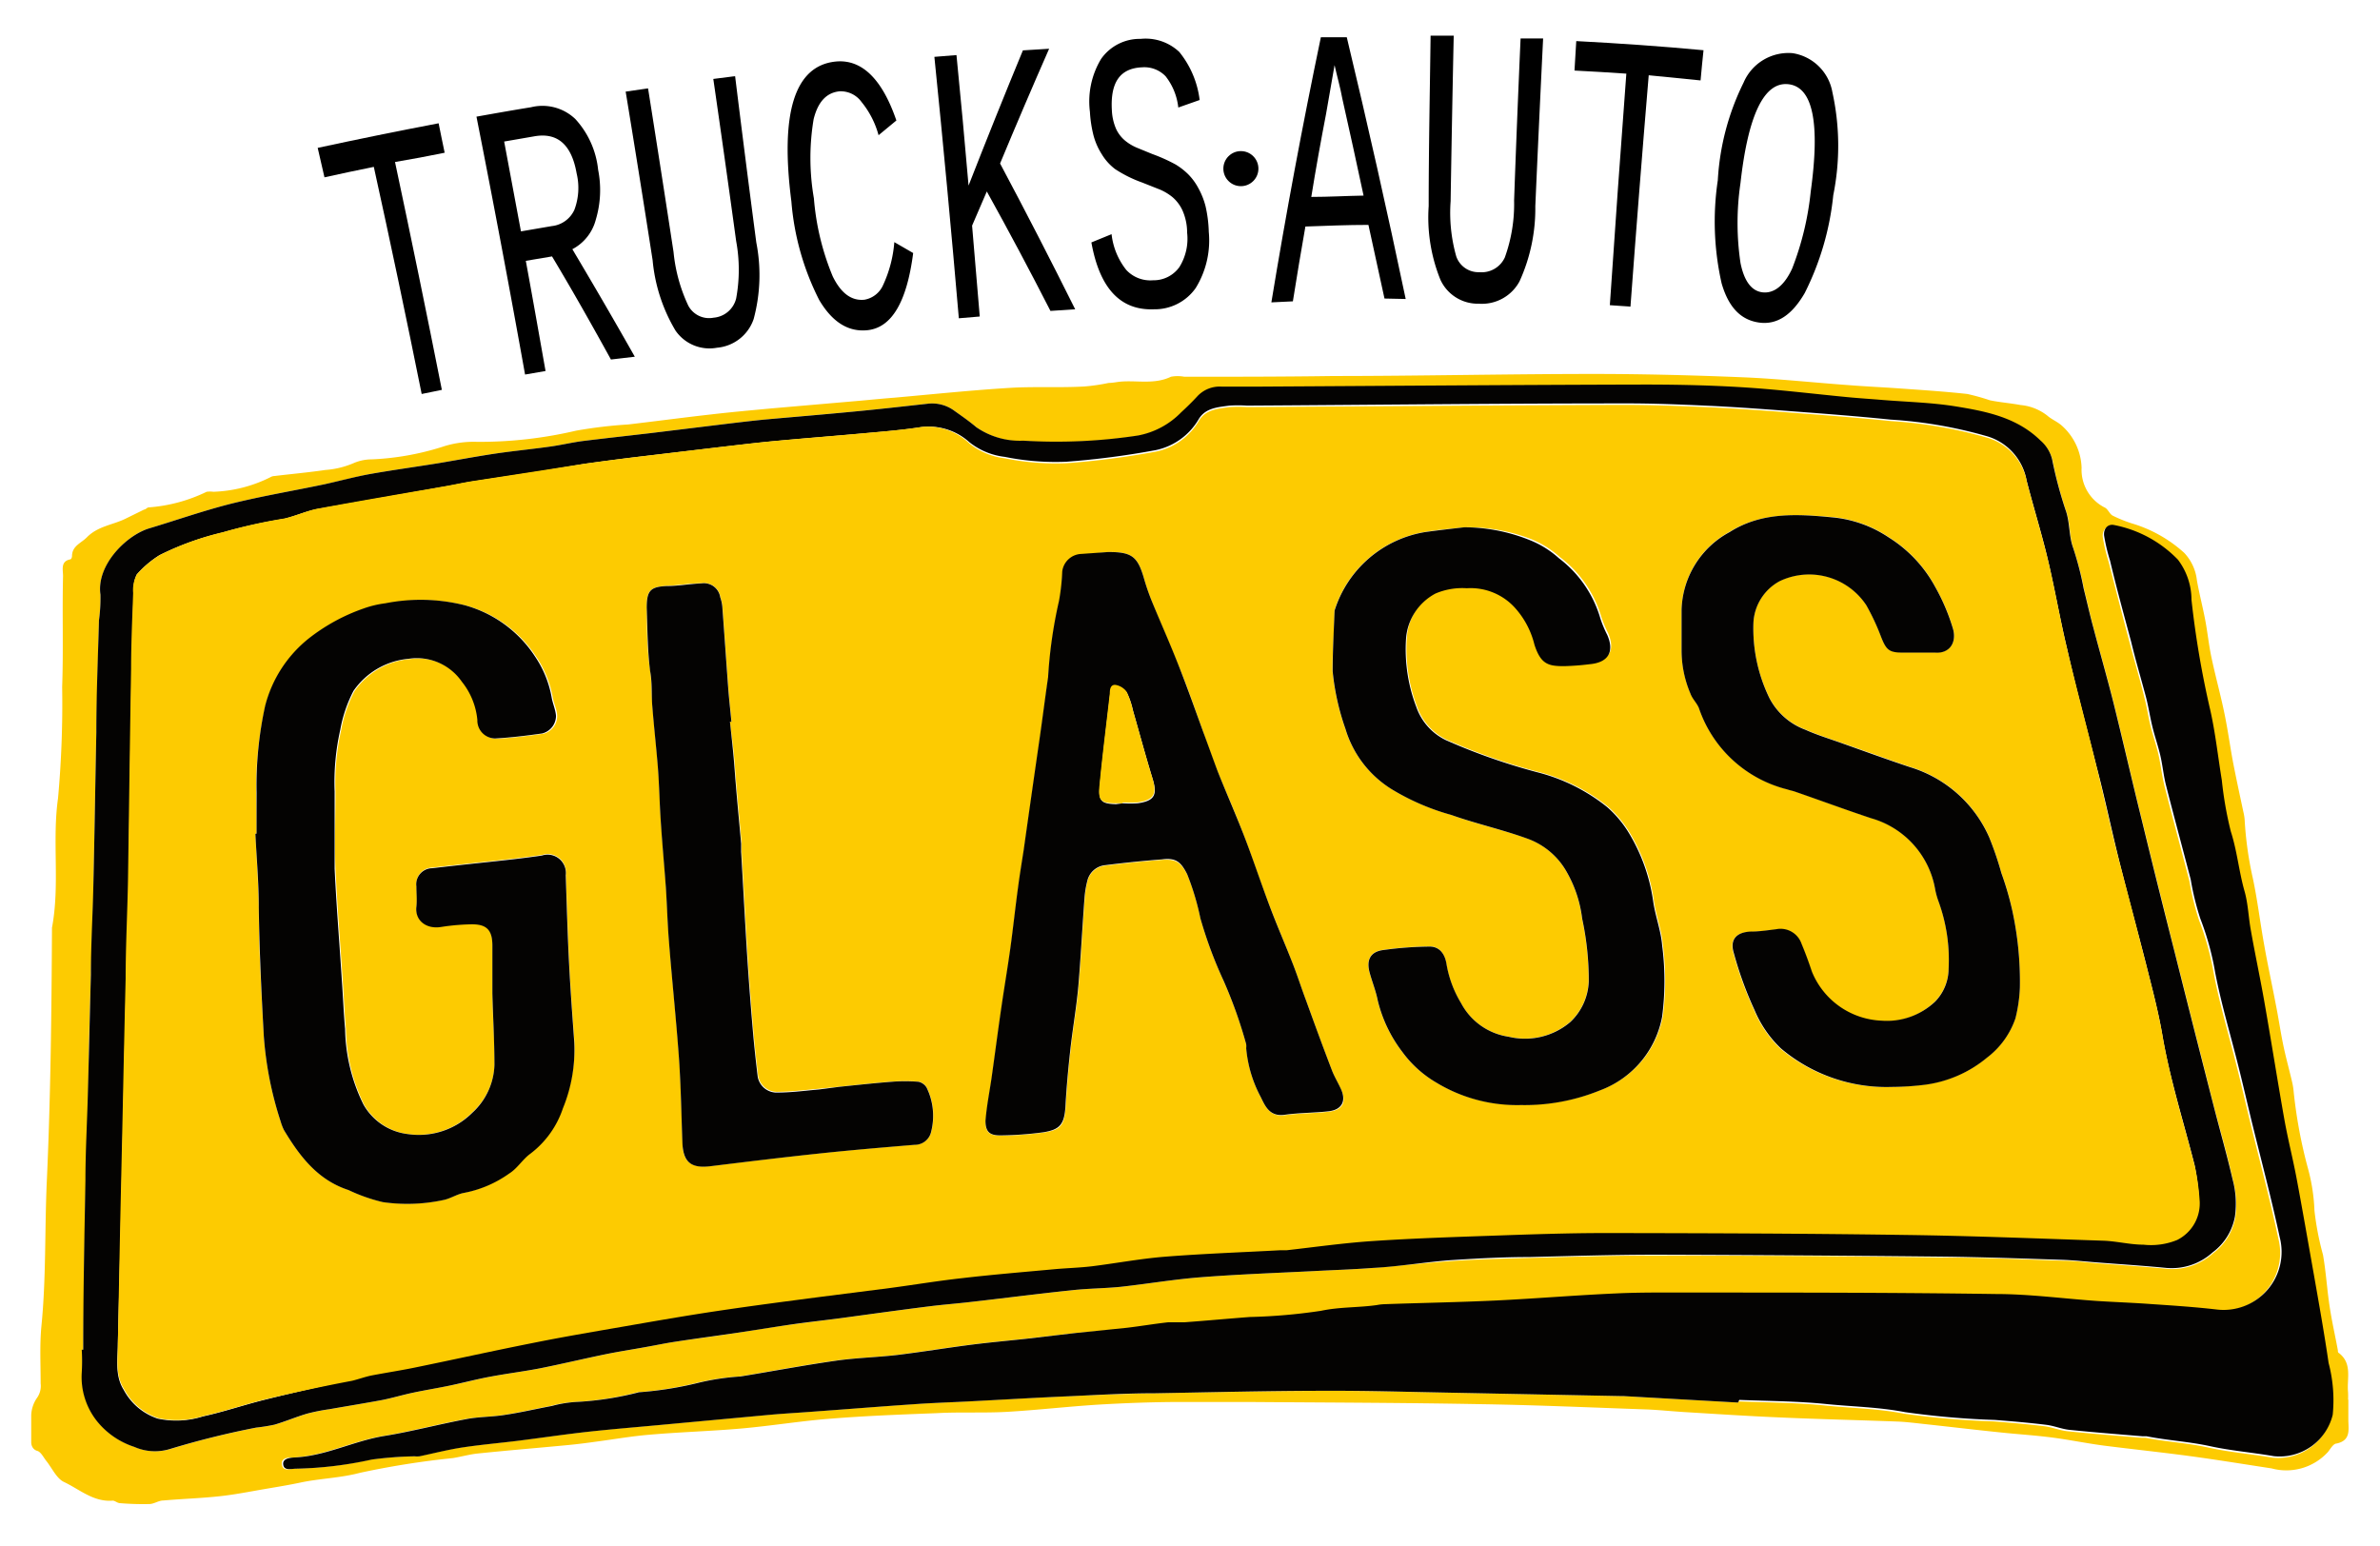 <svg xmlns="http://www.w3.org/2000/svg" viewBox="0 0 161.59 105"><defs><style>.cls-1{fill:#fdcb01;}.cls-2{fill:#040302;}</style></defs><title>logo</title><g id="Calque_3" data-name="Calque 3"><path class="cls-1" d="M159.44,95c0,.46,0,.92,0,1.38,0,.66.2,1.41-.79,1.63-.23,0-.42.36-.59.57a3.82,3.82,0,0,1-3.83,1.12c-1.84-.28-3.67-.58-5.51-.83s-3.93-.47-5.9-.72c-1.2-.16-2.4-.41-3.6-.56s-2.25-.21-3.37-.33c-1.67-.17-3.33-.37-5-.55-.67-.07-1.33-.16-2-.19-2.67-.1-5.33-.16-8-.28-2.14-.09-4.27-.23-6.41-.36-.85-.05-1.7-.14-2.55-.18-3.76-.13-7.53-.3-11.29-.36-5.3-.1-10.61-.11-15.92-.15-1.47,0-3,0-4.42,0-1.9,0-3.8.07-5.69.18-2.07.13-4.13.37-6.2.49-1.59.09-3.19,0-4.79.09-2.38.09-4.77.18-7.14.37-2,.15-4.06.49-6.09.67s-4.15.24-6.22.42c-1.24.1-2.47.32-3.7.48-.64.09-1.27.17-1.91.23-2,.19-4.07.36-6.1.57-.56.06-1.11.22-1.67.31a57.54,57.54,0,0,0-6.31,1c-1.36.36-2.73.38-4.08.67-1,.21-2,.36-2.95.53s-1.72.31-2.59.4c-1.24.13-2.49.17-3.74.28-.31,0-.61.23-.93.24a18.71,18.71,0,0,1-2-.06c-.18,0-.35-.18-.51-.17-1.3.1-2.24-.77-3.3-1.27-.5-.24-.8-.93-1.19-1.42-.2-.25-.37-.62-.62-.69s-.41-.3-.41-.59c0-.61,0-1.23,0-1.84a2.22,2.22,0,0,1,.38-1.15,1.4,1.4,0,0,0,.26-1c0-1.29-.07-2.59.05-3.87.33-3.29.22-6.6.37-9.89.26-5.73.32-11.45.35-17.18.55-2.92,0-5.89.41-8.79a70.67,70.67,0,0,0,.28-7.55c.09-2.51,0-5,.06-7.54,0-.43-.18-1,.49-1.13.06,0,.12-.14.12-.22,0-.69.6-.87,1-1.27.77-.79,1.82-.85,2.71-1.31l1.18-.58c.11,0,.21-.15.32-.15a10.79,10.79,0,0,0,3.93-1.06,1.75,1.75,0,0,1,.46,0,9.3,9.3,0,0,0,3.89-1,.56.56,0,0,1,.26-.07c1.15-.14,2.3-.24,3.45-.41a5.94,5.94,0,0,0,1.93-.47,3.09,3.09,0,0,1,1.21-.25A18.48,18.48,0,0,0,30,30.35,6.74,6.74,0,0,1,32.4,30a28.74,28.74,0,0,0,6.72-.76,31.5,31.5,0,0,1,3.53-.42c1.88-.22,3.75-.47,5.62-.68,1.37-.16,2.73-.28,4.1-.41l6-.52c.79-.07,1.58-.15,2.37-.21,2.58-.23,5.16-.5,7.75-.66,1.71-.11,3.43,0,5.15-.1A12.77,12.77,0,0,0,75.27,26c.24,0,.49-.05.73-.08,1.16-.12,2.36.21,3.5-.34a2.47,2.47,0,0,1,.91,0c3.38,0,6.75,0,10.13-.05,5.89,0,11.78-.14,17.67-.14,3.4,0,6.8.09,10.2.23,2.38.1,4.75.36,7.12.53,1.13.09,2.26.14,3.39.22,1.55.11,3.1.21,4.65.38a14.76,14.76,0,0,1,1.54.43c.68.14,1.38.19,2.07.32a3.45,3.45,0,0,1,1.81.71c.28.25.65.4.94.64a4,4,0,0,1,1.4,2.91,2.87,2.87,0,0,0,1.57,2.7c.22.1.32.43.54.55a9.44,9.44,0,0,0,1.31.53,9.14,9.14,0,0,1,3.55,2,3.24,3.24,0,0,1,.86,1.87c.16.9.39,1.78.56,2.67s.25,1.75.44,2.62c.27,1.27.62,2.52.88,3.8s.39,2.34.62,3.5.43,2.07.65,3.11a3.38,3.38,0,0,1,.09.54,24.09,24.09,0,0,0,.56,4c.32,1.51.5,3.05.78,4.58.23,1.31.52,2.62.77,3.94.18.89.31,1.79.49,2.68s.41,1.71.61,2.56a4.62,4.62,0,0,1,.11.63,32.81,32.81,0,0,0,1,5.37,12.64,12.64,0,0,1,.42,2.79,19.37,19.37,0,0,0,.58,3c.2,1.14.27,2.3.44,3.44s.38,2,.57,3.05c0,.06,0,.14.06.17.94.71.54,1.74.63,2.65a5,5,0,0,1,0,.55ZM118,95.23v-.08c2,.08,4,.08,6,.29,1.75.17,3.5.2,5.25.54a56.36,56.36,0,0,0,6.11.53c1.16.09,2.32.19,3.47.33.52.07,1,.28,1.56.34,1.67.17,3.34.3,5,.44l.27,0c1.42.28,2.87.35,4.3.67s2.89.43,4.33.68a3.71,3.71,0,0,0,4-2.81,9.91,9.91,0,0,0-.28-3.52c-.34-2-.7-4-1-6-.39-2.19-.77-4.39-1.18-6.57-.25-1.35-.59-2.68-.83-4-.47-2.67-.89-5.35-1.36-8-.28-1.59-.62-3.17-.9-4.76-.17-.9-.19-1.84-.44-2.71-.38-1.34-.5-2.72-.93-4.05a24.8,24.8,0,0,1-.61-3.48c-.26-1.58-.43-3.18-.78-4.74a63.67,63.67,0,0,1-1.28-7.51,4.51,4.51,0,0,0-.92-2.72,8.19,8.19,0,0,0-4.32-2.35c-.43-.1-.75.24-.69.73a12.42,12.42,0,0,0,.4,1.68c.47,1.83.94,3.67,1.43,5.5.33,1.25.7,2.49,1,3.73.17.64.26,1.3.42,1.94s.4,1.3.55,2,.23,1.43.41,2.12c.54,2.13,1.12,4.25,1.67,6.37a18,18,0,0,0,.65,2.65,18.73,18.73,0,0,1,1,3.61c.41,2.15,1.05,4.26,1.58,6.39.32,1.27.61,2.54.92,3.82.64,2.6,1.33,5.19,1.89,7.81a3.94,3.94,0,0,1-4.29,4.88c-1.48-.17-3-.27-4.47-.37-1.22-.09-2.44-.13-3.67-.21-2.28-.16-4.57-.44-6.85-.47-6.91-.09-13.82-.08-20.73-.1-1.69,0-3.38,0-5.06.06-2.72.12-5.43.35-8.15.48-2.51.12-5,.16-7.53.25a3.31,3.31,0,0,0-.55.06c-1.26.18-2.52.12-3.79.39a38.21,38.21,0,0,1-4.81.43c-1.48.11-3,.25-4.45.36-.36,0-.74-.05-1.1,0-.93.1-1.85.26-2.78.37L73,90.51l-3.42.39c-1.21.13-2.43.24-3.63.39-1.72.22-3.42.5-5.13.71-1.39.16-2.79.19-4.17.39-2.17.31-4.32.72-6.48,1.07a16.81,16.81,0,0,0-2.77.41,23.94,23.94,0,0,1-4.11.66,21.18,21.18,0,0,1-4.12.65,8,8,0,0,0-1.79.28c-1.07.2-2.13.45-3.21.61-.87.14-1.77.12-2.63.29-1.86.35-3.69.84-5.55,1.14-2.08.35-4,1.37-6.12,1.46-.25,0-.82,0-.73.49s.55.27.87.27a26.25,26.25,0,0,0,5.14-.62,25.38,25.38,0,0,1,2.9-.22,1.93,1.93,0,0,0,.34,0c.95-.2,1.89-.44,2.84-.59,1.24-.19,2.49-.3,3.73-.45,1.67-.21,3.33-.45,5-.64s3.05-.29,4.57-.43l7.67-.71c1-.09,2-.14,3-.22,2.22-.16,4.44-.34,6.67-.49,1.22-.09,2.45-.13,3.67-.19,2.32-.12,4.64-.26,7-.36,1.92-.09,3.85-.16,5.78-.2,3.9-.07,7.79-.15,11.69-.17,2.63,0,5.27.07,7.9.12l12,.24h.28ZM5.65,91.64H5.58a13.52,13.52,0,0,1,0,1.56,4.81,4.81,0,0,0,1,3.25,5.38,5.38,0,0,0,2.57,1.79,3.47,3.47,0,0,0,2.43.14,59.28,59.28,0,0,1,5.84-1.45,12.53,12.53,0,0,0,1.25-.2c.75-.22,1.47-.53,2.22-.75a13,13,0,0,1,1.51-.3c1.19-.21,2.38-.4,3.56-.62.71-.14,1.4-.35,2.11-.5.89-.19,1.78-.34,2.67-.52s1.76-.42,2.64-.58c1.13-.21,2.27-.35,3.39-.57,1.44-.29,2.87-.63,4.32-.93.92-.19,1.85-.33,2.78-.5.66-.12,1.32-.26,2-.36,1.3-.2,2.6-.36,3.89-.56s2.47-.4,3.71-.57,2.42-.31,3.63-.47c2-.27,4-.55,6-.8.94-.12,1.89-.19,2.83-.3,2.3-.26,4.6-.56,6.91-.8,1.09-.12,2.2-.12,3.29-.23,1.82-.2,3.63-.51,5.45-.65,2.57-.2,5.14-.29,7.71-.42,1.31-.07,2.63-.11,3.94-.21,1.83-.14,3.65-.36,5.47-.48s3.43-.15,5.15-.2c2.88-.07,5.76-.17,8.64-.16q9.67,0,19.33.13c2.76,0,5.52.13,8.28.22.79,0,1.58.12,2.38.18,1.55.12,3.11.22,4.65.37a4.14,4.14,0,0,0,3.13-1.06,3.9,3.9,0,0,0,1.51-2.43,6.3,6.3,0,0,0-.16-2.53c-.38-1.69-.86-3.36-1.29-5q-1.33-5.22-2.65-10.45-1.12-4.44-2.21-8.88c-.66-2.66-1.27-5.34-1.93-8-.43-1.71-.92-3.41-1.37-5.12-.24-.88-.44-1.78-.66-2.66a21.33,21.33,0,0,0-.71-2.75c-.31-.84-.21-1.74-.52-2.59a28.36,28.36,0,0,1-.91-3.43,2.44,2.44,0,0,0-.78-1.27c-1.63-1.6-3.74-2-5.85-2.34-1.59-.25-3.22-.29-4.84-.42-.82-.07-1.65-.12-2.47-.2-2.28-.22-4.55-.51-6.84-.65s-4.59-.21-6.89-.2c-8.71,0-17.43.09-26.15.14H82.94a2.07,2.07,0,0,0-1.65.66c-.35.38-.72.74-1.1,1.09a5.5,5.5,0,0,1-2.93,1.54,37,37,0,0,1-7.79.35A5.17,5.17,0,0,1,66.28,29c-.46-.4-1-.74-1.47-1.1A2.54,2.54,0,0,0,63,27.41c-1.73.19-3.46.39-5.19.55-2,.19-4,.35-5.93.53-.91.09-1.82.2-2.73.31l-5,.61c-1.54.18-3.09.35-4.63.54-.73.1-1.44.27-2.16.37-1.27.18-2.55.31-3.81.49s-2.53.43-3.79.64c-1.54.25-3.08.46-4.61.73-1,.19-2.08.48-3.12.7-2.09.44-4.19.79-6.26,1.3-1.92.48-3.79,1.14-5.69,1.71-1.53.47-3.55,2.54-3.26,4.49a11.3,11.3,0,0,1-.1,1.73c-.07,2.54-.13,5.09-.18,7.63-.07,3.43-.12,6.86-.2,10.29,0,2-.12,4.1-.17,6.15C6.1,68.82,6,71.45,6,74.09c0,2-.14,4-.17,6.06C5.73,84,5.7,87.81,5.65,91.64Z"/><path class="cls-2" d="M118,95.23l-7.79-.44H110l-12-.24c-2.63-.05-5.27-.13-7.9-.12-3.9,0-7.79.1-11.69.17-1.93,0-3.86.11-5.78.2-2.33.1-4.65.24-7,.36-1.22.06-2.45.1-3.67.19-2.23.15-4.45.33-6.67.49-1,.08-2,.13-3,.22l-7.67.71c-1.52.14-3,.26-4.57.43s-3.32.43-5,.64c-1.24.15-2.49.26-3.73.45-.95.15-1.89.39-2.84.59a1.93,1.93,0,0,1-.34,0,25.38,25.38,0,0,0-2.9.22,26.25,26.25,0,0,1-5.14.62c-.32,0-.8.16-.87-.27s.48-.47.73-.49c2.14-.09,4-1.11,6.12-1.46,1.86-.3,3.69-.79,5.55-1.14.86-.17,1.76-.15,2.63-.29,1.08-.16,2.14-.41,3.21-.61a8,8,0,0,1,1.79-.28,21.18,21.18,0,0,0,4.12-.65,23.94,23.94,0,0,0,4.11-.66,16.81,16.81,0,0,1,2.77-.41c2.16-.35,4.31-.76,6.48-1.07,1.38-.2,2.78-.23,4.17-.39,1.71-.21,3.41-.49,5.13-.71,1.2-.15,2.42-.26,3.63-.39L73,90.51l3.53-.36c.93-.11,1.85-.27,2.78-.37.36,0,.74,0,1.1,0,1.49-.11,3-.25,4.45-.36A38.21,38.21,0,0,0,89.69,89c1.27-.27,2.53-.21,3.79-.39a3.31,3.31,0,0,1,.55-.06c2.51-.09,5-.13,7.53-.25,2.72-.13,5.43-.36,8.15-.48,1.68-.08,3.37-.06,5.06-.06,6.91,0,13.82,0,20.73.1,2.28,0,4.57.31,6.85.47,1.23.08,2.45.12,3.67.21,1.49.1,3,.2,4.47.37A3.94,3.94,0,0,0,154.78,84c-.56-2.62-1.25-5.21-1.89-7.81-.31-1.28-.6-2.55-.92-3.82-.53-2.13-1.17-4.24-1.58-6.39a18.73,18.73,0,0,0-1-3.61,18,18,0,0,1-.65-2.65c-.55-2.12-1.13-4.24-1.67-6.37-.18-.69-.24-1.42-.41-2.12s-.39-1.31-.55-2-.25-1.3-.42-1.94c-.33-1.24-.7-2.48-1-3.73-.49-1.83-1-3.67-1.43-5.5a12.42,12.42,0,0,1-.4-1.68c-.06-.49.26-.83.69-.73a8.19,8.19,0,0,1,4.32,2.35,4.51,4.51,0,0,1,.92,2.72,63.67,63.67,0,0,0,1.28,7.51c.35,1.56.52,3.16.78,4.74a24.8,24.8,0,0,0,.61,3.48c.43,1.33.55,2.71.93,4.05.25.87.27,1.81.44,2.71.28,1.59.62,3.17.9,4.76.47,2.67.89,5.35,1.36,8,.24,1.35.58,2.68.83,4,.41,2.18.79,4.38,1.18,6.57.35,2,.71,4,1,6a9.91,9.91,0,0,1,.28,3.52,3.71,3.71,0,0,1-4,2.81c-1.44-.25-2.91-.37-4.33-.68s-2.88-.39-4.3-.67l-.27,0c-1.67-.14-3.34-.27-5-.44-.53-.06-1-.27-1.56-.34-1.15-.14-2.31-.24-3.47-.33a56.36,56.36,0,0,1-6.11-.53c-1.75-.34-3.5-.37-5.25-.54-2-.21-4-.21-6-.29Z"/><path class="cls-2" d="M5.65,91.64c0-3.83.08-7.66.15-11.49,0-2,.12-4,.17-6.06.07-2.64.13-5.27.2-7.91,0-2.05.13-4.1.17-6.15.08-3.43.13-6.86.2-10.29,0-2.54.11-5.09.18-7.63a11.3,11.3,0,0,0,.1-1.73c-.29-2,1.73-4,3.26-4.49,1.9-.57,3.77-1.23,5.69-1.71,2.07-.51,4.17-.86,6.26-1.3,1-.22,2.07-.51,3.12-.7,1.53-.27,3.07-.48,4.61-.73,1.26-.21,2.52-.45,3.79-.64s2.54-.31,3.81-.49c.72-.1,1.43-.27,2.16-.37,1.54-.19,3.09-.36,4.63-.54l5-.61c.91-.11,1.82-.22,2.73-.31,2-.18,3.95-.34,5.93-.53,1.73-.16,3.46-.36,5.19-.55a2.54,2.54,0,0,1,1.81.49c.5.36,1,.7,1.47,1.1a5.17,5.17,0,0,0,3.19.92,37,37,0,0,0,7.79-.35A5.5,5.5,0,0,0,80.19,28c.38-.35.75-.71,1.1-1.09a2.07,2.07,0,0,1,1.65-.66h2.57c8.72-.05,17.44-.12,26.15-.14,2.3,0,4.6.05,6.89.2s4.56.43,6.84.65c.82.08,1.65.13,2.47.2,1.62.13,3.25.17,4.84.42,2.11.34,4.22.74,5.85,2.34a2.44,2.44,0,0,1,.78,1.27,28.36,28.36,0,0,0,.91,3.43c.31.85.21,1.75.52,2.59a21.33,21.33,0,0,1,.71,2.75c.22.88.42,1.78.66,2.66.45,1.71.94,3.41,1.37,5.12.66,2.66,1.27,5.34,1.93,8q1.08,4.44,2.21,8.88,1.31,5.22,2.65,10.45c.43,1.68.91,3.35,1.29,5a6.3,6.3,0,0,1,.16,2.53,3.9,3.9,0,0,1-1.51,2.43,4.14,4.14,0,0,1-3.13,1.06c-1.54-.15-3.1-.25-4.65-.37-.8-.06-1.59-.15-2.38-.18-2.76-.09-5.52-.19-8.28-.22q-9.66-.1-19.33-.13c-2.88,0-5.76.09-8.64.16-1.72,0-3.44.09-5.15.2S95,86,93.2,86.09c-1.31.1-2.63.14-3.94.21-2.57.13-5.14.22-7.71.42-1.82.14-3.63.45-5.45.65-1.09.11-2.2.11-3.29.23-2.31.24-4.61.54-6.91.8-.94.11-1.89.18-2.83.3-2,.25-4,.53-6,.8-1.21.16-2.43.29-3.63.47s-2.47.39-3.71.57-2.59.36-3.89.56c-.66.1-1.32.24-2,.36-.93.17-1.86.31-2.78.5-1.45.3-2.88.64-4.32.93-1.12.22-2.26.36-3.39.57-.88.16-1.76.39-2.64.58s-1.78.33-2.67.52c-.71.15-1.4.36-2.11.5-1.18.22-2.37.41-3.56.62a13,13,0,0,0-1.51.3c-.75.22-1.47.53-2.22.75a12.53,12.53,0,0,1-1.25.2,59.28,59.28,0,0,0-5.84,1.45,3.47,3.47,0,0,1-2.43-.14,5.38,5.38,0,0,1-2.57-1.79,4.81,4.81,0,0,1-1-3.25,13.52,13.52,0,0,0,0-1.56ZM8,91.25c0,1-.22,2.14.4,3.12a4.06,4.06,0,0,0,2.31,1.95,6,6,0,0,0,3.07-.15c1.42-.31,2.81-.79,4.23-1.14,1.95-.49,3.91-.92,5.86-1.37.45-.11.88-.27,1.32-.36,1-.2,2-.35,3.05-.56,2.63-.54,5.25-1.12,7.87-1.64,2-.41,4.08-.76,6.12-1.11s4.38-.76,6.58-1.09,4.59-.64,6.89-.94l4.71-.6c1.64-.22,3.26-.49,4.9-.67,2.06-.24,4.13-.41,6.19-.6.86-.08,1.72-.1,2.57-.2,1.69-.21,3.37-.53,5.07-.66,2.56-.2,5.13-.29,7.7-.43h.46c2-.22,3.94-.5,5.91-.63,2.69-.18,5.38-.27,8.08-.36s5.14-.18,7.72-.18c6.78,0,13.56,0,20.34.13,4.47.06,8.94.24,13.41.39.91,0,1.82.26,2.73.27a4.69,4.69,0,0,0,2.29-.32,2.77,2.77,0,0,0,1.52-2.73A15.37,15.37,0,0,0,149,79.1c-.76-3-1.69-5.88-2.2-8.9-.28-1.62-.71-3.21-1.11-4.81-.58-2.27-1.2-4.53-1.77-6.8s-1-4.39-1.58-6.57c-.67-2.66-1.39-5.3-2-8-.52-2.16-.88-4.36-1.42-6.52-.41-1.64-.91-3.26-1.33-4.9a3.82,3.82,0,0,0-2.75-3,30.42,30.42,0,0,0-6.48-1.11c-2.24-.23-4.49-.4-6.75-.57-1.79-.14-3.59-.27-5.39-.36-2-.09-4-.18-6.07-.17-8.5,0-17,.1-25.49.15a9.58,9.58,0,0,0-1.2,0c-.77.11-1.62.15-2.08.93a4.42,4.42,0,0,1-2.9,2.09,56,56,0,0,1-6.07.79,17.36,17.36,0,0,1-4.19-.33,4.73,4.73,0,0,1-2.41-1A4.1,4.1,0,0,0,62.54,29c-1.2.19-2.42.29-3.64.4-2.07.19-4.14.35-6.2.54-1.31.12-2.61.28-3.91.43l-5.64.67c-1.15.14-2.29.29-3.44.45L36.64,32,32,32.7c-.66.11-1.32.26-2,.37-2.82.5-5.64,1-8.46,1.49-.77.15-1.5.49-2.27.67a35.48,35.48,0,0,0-4.18.93,19.63,19.63,0,0,0-4.27,1.54A7,7,0,0,0,9.29,39a2.29,2.29,0,0,0-.21,1.23C9,42,9,43.68,8.94,45.4,8.86,50.18,8.8,55,8.73,59.74c0,2.24-.11,4.47-.16,6.71C8.5,69.3,8.44,72.14,8.38,75s-.13,5.76-.19,8.63Z"/><path class="cls-1" d="M8,91.25l.15-7.63c.06-2.87.13-5.75.19-8.63s.12-5.69.19-8.54c0-2.24.12-4.47.16-6.71.07-4.78.13-9.56.21-14.34,0-1.72.08-3.43.14-5.14A2.29,2.29,0,0,1,9.29,39a7,7,0,0,1,1.59-1.33,19.63,19.63,0,0,1,4.27-1.54,35.48,35.48,0,0,1,4.18-.93c.77-.18,1.5-.52,2.27-.67,2.82-.52,5.64-1,8.46-1.49.66-.11,1.32-.26,2-.37l4.6-.71,3.07-.48c1.15-.16,2.29-.31,3.44-.45l5.64-.67c1.3-.15,2.6-.31,3.91-.43,2.06-.19,4.13-.35,6.2-.54,1.22-.11,2.44-.21,3.64-.4a4.1,4.1,0,0,1,3.27,1.13,4.73,4.73,0,0,0,2.41,1,17.36,17.36,0,0,0,4.19.33,56,56,0,0,0,6.07-.79,4.42,4.42,0,0,0,2.9-2.09c.46-.78,1.31-.82,2.08-.93a9.58,9.58,0,0,1,1.2,0c8.49-.05,17-.12,25.49-.15,2,0,4,.08,6.07.17,1.8.09,3.6.22,5.39.36,2.26.17,4.51.34,6.75.57a30.42,30.42,0,0,1,6.48,1.11,3.82,3.82,0,0,1,2.75,3c.42,1.64.92,3.26,1.33,4.9.54,2.16.9,4.36,1.42,6.52.63,2.67,1.35,5.31,2,8,.54,2.18,1,4.38,1.58,6.57s1.19,4.53,1.77,6.8c.4,1.6.83,3.19,1.11,4.81.51,3,1.44,5.94,2.2,8.9a15.37,15.37,0,0,1,.32,2.26,2.77,2.77,0,0,1-1.52,2.73,4.69,4.69,0,0,1-2.29.32c-.91,0-1.82-.24-2.73-.27-4.47-.15-8.94-.33-13.41-.39-6.78-.1-13.56-.12-20.34-.13-2.58,0-5.15.09-7.72.18s-5.39.18-8.08.36c-2,.13-3.94.41-5.91.63h-.46c-2.57.14-5.14.23-7.7.43-1.7.13-3.38.45-5.07.66-.85.1-1.71.12-2.57.2-2.06.19-4.13.36-6.19.6-1.64.18-3.26.45-4.9.67l-4.71.6c-2.3.3-4.6.6-6.89.94s-4.39.71-6.58,1.09-4.09.7-6.12,1.11c-2.62.52-5.24,1.1-7.87,1.64-1,.21-2,.36-3.05.56-.44.09-.87.25-1.32.36C22,94.11,20,94.54,18.05,95c-1.42.35-2.81.83-4.23,1.14a6,6,0,0,1-3.07.15,4.06,4.06,0,0,1-2.31-1.95C7.82,93.39,8,92.3,8,91.25ZM17.42,56.6h-.08c.08,1.68.2,3.36.23,5,0,2.91.18,5.81.34,8.72a24.14,24.14,0,0,0,1.14,5.8,3.56,3.56,0,0,0,.23.6c1.07,1.78,2.29,3.39,4.38,4.07a11.56,11.56,0,0,0,2.33.82,11.64,11.64,0,0,0,4.2-.16c.44-.11.84-.37,1.28-.46a7.79,7.79,0,0,0,3.06-1.35c.55-.39.92-1,1.43-1.34a6.41,6.41,0,0,0,2.24-3.13A10.47,10.47,0,0,0,39,70.73c-.13-1.82-.27-3.65-.36-5.48s-.15-3.91-.22-5.87a1.24,1.24,0,0,0-1.62-1.33c-.69.1-1.39.19-2.09.27-1.79.2-3.58.38-5.36.59a1.09,1.09,0,0,0-1.07,1.23c0,.46.05.93,0,1.38-.11.94.67,1.54,1.67,1.38a15,15,0,0,1,2-.18c1.11,0,1.47.34,1.49,1.46s0,2.15,0,3.22c0,1.63.15,3.25.14,4.87a4.59,4.59,0,0,1-1.5,3.24A5.14,5.14,0,0,1,27.72,77a4,4,0,0,1-3-2,12,12,0,0,1-1.23-5.11c-.1-1.09-.14-2.19-.22-3.29-.16-2.53-.37-5-.49-7.58-.07-1.75,0-3.5,0-5.25a16.24,16.24,0,0,1,.38-4.18,9.21,9.21,0,0,1,.9-2.65,5.09,5.09,0,0,1,3.77-2.19,3.71,3.71,0,0,1,3.61,1.56,4.87,4.87,0,0,1,1.05,2.59,1.22,1.22,0,0,0,1.21,1.26c1.07-.06,2.13-.19,3.19-.34a1.24,1.24,0,0,0,.94-1.19c0-.43-.23-.85-.3-1.28a7.22,7.22,0,0,0-1.14-2.78,8.31,8.31,0,0,0-4.77-3.46A12.32,12.32,0,0,0,26.18,41a7,7,0,0,0-1.5.36,12.87,12.87,0,0,0-3.67,2,8.57,8.57,0,0,0-3,4.61,25.41,25.41,0,0,0-.62,5.91C17.41,54.76,17.42,55.68,17.42,56.6Zm82-20.8c-.88.1-1.76.16-2.63.31a7.76,7.76,0,0,0-6.19,5.34c0,1.37-.14,2.74-.13,4.11a16.58,16.58,0,0,0,.87,3.92,7.27,7.27,0,0,0,3.08,4.06,15.88,15.88,0,0,0,4.1,1.78c1.68.63,3.46,1,5.14,1.6a5,5,0,0,1,2.69,2.25,8.41,8.41,0,0,1,1.06,3.19,19.79,19.79,0,0,1,.45,4.27,4,4,0,0,1-1.25,2.75,4.75,4.75,0,0,1-4.2,1,4.37,4.37,0,0,1-3.22-2.28,7.56,7.56,0,0,1-1-2.72c-.12-.7-.52-1.14-1.13-1.12a24.2,24.2,0,0,0-3.19.24c-.83.12-1.11.66-.9,1.48.17.65.43,1.27.56,1.93a9.36,9.36,0,0,0,1.67,3.5,7.61,7.61,0,0,0,2.3,2.08A10.58,10.58,0,0,0,103.32,75a13.56,13.56,0,0,0,5.37-1,6.62,6.62,0,0,0,4.21-5,18.76,18.76,0,0,0,0-4.85c-.08-1-.47-2-.61-3a12.3,12.3,0,0,0-1.7-4.71,7.53,7.53,0,0,0-1.42-1.67,12.47,12.47,0,0,0-4.76-2.37,41.46,41.46,0,0,1-6.2-2.18,3.93,3.93,0,0,1-2-2.25,11,11,0,0,1-.69-4.68,3.78,3.78,0,0,1,2-3.11,4.66,4.66,0,0,1,2.13-.36,4.06,4.06,0,0,1,3.34,1.41,5.78,5.78,0,0,1,1.25,2.42c.43,1.33.94,1.43,2,1.46a17,17,0,0,0,1.73-.13c1.39-.1,1.68-.92,1.21-2a7.52,7.52,0,0,1-.46-1.1,7.88,7.88,0,0,0-2.82-4.06,6.6,6.6,0,0,0-1.93-1.21A12,12,0,0,0,99.43,35.8ZM75.25,37.48l-1.82.19a1.36,1.36,0,0,0-1.29,1.19,14.28,14.28,0,0,1-.22,2A31.38,31.38,0,0,0,71.18,46c-.21,1.44-.39,2.89-.6,4.33-.35,2.47-.71,4.94-1.06,7.42-.13.84-.27,1.68-.38,2.52-.19,1.39-.34,2.79-.53,4.18s-.4,2.58-.59,3.88c-.24,1.63-.45,3.26-.68,4.89-.14,1-.33,1.92-.41,2.89-.06.73.24,1,1,1a23.61,23.61,0,0,0,2.92-.21c1.11-.18,1.43-.42,1.51-1.79s.19-2.56.33-3.83c.16-1.42.41-2.84.54-4.26.17-2,.27-4,.42-6a6.62,6.62,0,0,1,.18-1.17,1.39,1.39,0,0,1,1.24-1.08c1.27-.16,2.55-.29,3.83-.39,1-.07,1.28.21,1.71,1a17.56,17.56,0,0,1,.9,3,29,29,0,0,0,1.58,4.25,31.33,31.33,0,0,1,1.53,4.3,1.18,1.18,0,0,1,0,.27,8.62,8.62,0,0,0,1,3.34c.3.62.64,1.32,1.61,1.18s2-.12,3-.24,1.21-.73.79-1.58c-.19-.41-.43-.8-.59-1.23-.61-1.59-1.19-3.18-1.77-4.78-.3-.8-.56-1.62-.87-2.41-.55-1.41-1.15-2.81-1.69-4.23s-1.07-3-1.65-4.54-1.19-2.86-1.76-4.3c-.37-.9-.69-1.81-1-2.72-.52-1.43-1-2.87-1.58-4.28s-1.27-3-1.9-4.57a15,15,0,0,1-.51-1.47C77.27,37.78,76.86,37.47,75.25,37.48ZM128.43,73.8a19.11,19.11,0,0,0,2.28-.17,8.26,8.26,0,0,0,4.2-1.84,5.63,5.63,0,0,0,1.93-2.67,10.13,10.13,0,0,0,.3-2.07,22.77,22.77,0,0,0-.52-5.27,20.85,20.85,0,0,0-.74-2.53,22,22,0,0,0-.82-2.41,8.6,8.6,0,0,0-5.37-4.77c-1.53-.52-3-1.06-4.56-1.6-.86-.31-1.73-.57-2.55-.94a4.52,4.52,0,0,1-2.44-2.14,10.78,10.78,0,0,1-1.09-5.14,3.4,3.4,0,0,1,1.78-2.81,4.65,4.65,0,0,1,5.88,1.63,15.42,15.42,0,0,1,1,2.14c.35.89.54,1.07,1.46,1.08.73,0,1.47,0,2.21,0,1,.08,1.48-.67,1.22-1.61a13.79,13.79,0,0,0-1.21-2.85,9,9,0,0,0-3.14-3.35,8.2,8.2,0,0,0-3.82-1.37c-2.42-.2-4.84-.36-7,1a6.18,6.18,0,0,0-3.26,5.28c0,.92,0,1.84,0,2.76a7.48,7.48,0,0,0,.6,2.92c.14.34.45.61.58,1a8.51,8.51,0,0,0,6,5.51c.17.06.35.09.52.15,1.73.6,3.44,1.23,5.18,1.81a6.09,6.09,0,0,1,4.34,4.84,5.11,5.11,0,0,0,.22.79,11.58,11.58,0,0,1,.69,4.59,3.21,3.21,0,0,1-.91,2.22,4.76,4.76,0,0,1-3.65,1.37A5.34,5.34,0,0,1,123,66c-.21-.63-.44-1.26-.7-1.88a1.51,1.51,0,0,0-1.72-1c-.58.07-1.15.13-1.73.16-1,0-1.44.54-1.15,1.47a24.57,24.57,0,0,0,1.4,3.85,7.71,7.71,0,0,0,1.79,2.61A11.1,11.1,0,0,0,128.43,73.8ZM49.56,49h.11c-.07-.73-.15-1.45-.21-2.18-.14-1.89-.27-3.78-.41-5.66a2.65,2.65,0,0,0-.14-.62,1.12,1.12,0,0,0-1.27-.94c-.79,0-1.58.14-2.37.18-1.11.05-1.39.32-1.35,1.47,0,1.43,0,2.88.23,4.3.1.81.08,1.61.15,2.41.11,1.4.27,2.79.38,4.18.09,1.19.11,2.38.19,3.57.1,1.52.24,3,.35,4.56.08,1.22.11,2.45.21,3.67.21,2.64.49,5.28.68,7.92.13,1.9.16,3.79.23,5.69,0,1.36.59,1.79,1.93,1.62,2.45-.3,4.9-.6,7.36-.86,2.15-.23,4.31-.41,6.47-.59a1.13,1.13,0,0,0,1.13-.89,4.37,4.37,0,0,0-.31-3,.86.86,0,0,0-.54-.39,11.3,11.3,0,0,0-1.84,0c-1.18.09-2.35.22-3.53.34l-1.36.14c-.94.08-1.87.2-2.81.21A1.3,1.3,0,0,1,51.47,73c-.13-1.09-.25-2.18-.34-3.27-.15-1.73-.28-3.47-.39-5.2-.14-2.26-.26-4.52-.39-6.77,0-.19,0-.37,0-.55-.12-1.34-.25-2.67-.36-4-.06-.69-.1-1.39-.17-2.08S49.64,49.7,49.56,49Z"/><path class="cls-2" d="M17.42,56.6c0-.92,0-1.84,0-2.76A25.41,25.41,0,0,1,18,47.93a8.57,8.57,0,0,1,3-4.61,12.87,12.87,0,0,1,3.67-2,7,7,0,0,1,1.5-.36,12.32,12.32,0,0,1,5.37.13,8.31,8.31,0,0,1,4.77,3.46,7.22,7.22,0,0,1,1.14,2.78c.07.43.27.85.3,1.28a1.24,1.24,0,0,1-.94,1.19c-1.06.15-2.12.28-3.19.34a1.22,1.22,0,0,1-1.21-1.26,4.87,4.87,0,0,0-1.05-2.59,3.71,3.71,0,0,0-3.61-1.56A5.09,5.09,0,0,0,24,46.91a9.21,9.21,0,0,0-.9,2.65,16.24,16.24,0,0,0-.38,4.18c0,1.75,0,3.5,0,5.25.12,2.53.33,5.05.49,7.58.08,1.1.12,2.2.22,3.29A12,12,0,0,0,24.68,75a4,4,0,0,0,3,2,5.14,5.14,0,0,0,4.39-1.45,4.59,4.59,0,0,0,1.5-3.24c0-1.62-.1-3.24-.14-4.87,0-1.07,0-2.14,0-3.22s-.38-1.49-1.49-1.46a15,15,0,0,0-2,.18c-1,.16-1.78-.44-1.67-1.38.05-.45,0-.92,0-1.38a1.09,1.09,0,0,1,1.07-1.23c1.78-.21,3.57-.39,5.36-.59.7-.08,1.4-.17,2.09-.27a1.24,1.24,0,0,1,1.62,1.33c.07,2,.12,3.91.22,5.87s.23,3.66.36,5.48a10.47,10.47,0,0,1-.77,4.48A6.41,6.41,0,0,1,36,78.34c-.51.37-.88,1-1.43,1.34A7.79,7.79,0,0,1,31.47,81c-.44.09-.84.35-1.28.46a11.64,11.64,0,0,1-4.2.16,11.56,11.56,0,0,1-2.33-.82c-2.09-.68-3.31-2.29-4.38-4.07a3.56,3.56,0,0,1-.23-.6,24.14,24.14,0,0,1-1.14-5.8c-.16-2.91-.3-5.81-.34-8.72,0-1.68-.15-3.36-.23-5Z"/><path class="cls-2" d="M99.43,35.8a12,12,0,0,1,4.48.89,6.6,6.6,0,0,1,1.93,1.21A7.88,7.88,0,0,1,108.66,42a7.52,7.52,0,0,0,.46,1.1c.47,1.06.18,1.88-1.21,2a17,17,0,0,1-1.73.13c-1.06,0-1.57-.13-2-1.46a5.78,5.78,0,0,0-1.25-2.42,4.06,4.06,0,0,0-3.34-1.41,4.66,4.66,0,0,0-2.13.36,3.78,3.78,0,0,0-2,3.11A11,11,0,0,0,96.16,48a3.93,3.93,0,0,0,2,2.25,41.46,41.46,0,0,0,6.2,2.18,12.47,12.47,0,0,1,4.76,2.37,7.53,7.53,0,0,1,1.42,1.67,12.3,12.3,0,0,1,1.7,4.71c.14,1,.53,2,.61,3a18.76,18.76,0,0,1,0,4.85,6.62,6.62,0,0,1-4.21,5,13.56,13.56,0,0,1-5.37,1,10.58,10.58,0,0,1-5.76-1.53,7.61,7.61,0,0,1-2.3-2.08,9.36,9.36,0,0,1-1.67-3.5c-.13-.66-.39-1.28-.56-1.93-.21-.82.07-1.36.9-1.48a24.2,24.2,0,0,1,3.19-.24c.61,0,1,.42,1.13,1.12a7.56,7.56,0,0,0,1,2.72,4.37,4.37,0,0,0,3.22,2.28,4.75,4.75,0,0,0,4.2-1,4,4,0,0,0,1.25-2.75,19.79,19.79,0,0,0-.45-4.27,8.41,8.41,0,0,0-1.06-3.19,5,5,0,0,0-2.69-2.25c-1.68-.61-3.46-1-5.14-1.6a15.88,15.88,0,0,1-4.1-1.78,7.27,7.27,0,0,1-3.08-4.06,16.58,16.58,0,0,1-.87-3.92c0-1.37.08-2.74.13-4.11a7.76,7.76,0,0,1,6.19-5.34C97.67,36,98.55,35.9,99.43,35.8Z"/><path class="cls-2" d="M75.25,37.48c1.61,0,2,.3,2.44,1.86a15,15,0,0,0,.51,1.47c.63,1.53,1.29,3,1.9,4.57s1.06,2.85,1.58,4.28c.34.91.66,1.82,1,2.72.57,1.44,1.2,2.86,1.76,4.3s1.08,3,1.65,4.54,1.14,2.82,1.69,4.23c.31.79.57,1.61.87,2.41.58,1.6,1.16,3.19,1.77,4.78.16.43.4.82.59,1.23.42.85.13,1.47-.79,1.58s-2,.1-3,.24-1.31-.56-1.61-1.18a8.62,8.62,0,0,1-1-3.34,1.18,1.18,0,0,0,0-.27,31.33,31.33,0,0,0-1.53-4.3,29,29,0,0,1-1.58-4.25,17.56,17.56,0,0,0-.9-3c-.43-.84-.76-1.12-1.71-1-1.28.1-2.56.23-3.83.39a1.39,1.39,0,0,0-1.24,1.08A6.62,6.62,0,0,0,73.63,61c-.15,2-.25,4-.42,6-.13,1.42-.38,2.84-.54,4.26-.14,1.27-.26,2.55-.33,3.83s-.4,1.61-1.51,1.79a23.61,23.61,0,0,1-2.92.21c-.74,0-1-.26-1-1,.08-1,.27-1.93.41-2.89.23-1.63.44-3.26.68-4.89.19-1.3.41-2.59.59-3.88s.34-2.79.53-4.18c.11-.84.25-1.68.38-2.52.35-2.48.71-5,1.06-7.42.21-1.44.39-2.89.6-4.33a31.38,31.38,0,0,1,.74-5.18,14.28,14.28,0,0,0,.22-2,1.36,1.36,0,0,1,1.29-1.19Zm1,17.06v0a6.8,6.8,0,0,0,1,0c1.14-.16,1.35-.57,1-1.68-.47-1.54-.89-3.09-1.33-4.63a5.31,5.31,0,0,0-.41-1.2,1.16,1.16,0,0,0-.71-.46c-.38-.07-.4.29-.43.57-.24,2.11-.51,4.22-.71,6.33-.08.93.15,1.11,1.11,1.13Z"/><path class="cls-2" d="M128.43,73.8a11.1,11.1,0,0,1-7.52-2.62,7.71,7.71,0,0,1-1.79-2.61,24.57,24.57,0,0,1-1.4-3.85c-.29-.93.17-1.43,1.15-1.47.58,0,1.15-.09,1.73-.16a1.51,1.51,0,0,1,1.72,1c.26.62.49,1.25.7,1.88a5.34,5.34,0,0,0,4.72,3.33A4.76,4.76,0,0,0,131.39,68a3.21,3.21,0,0,0,.91-2.22,11.58,11.58,0,0,0-.69-4.59,5.11,5.11,0,0,1-.22-.79,6.09,6.09,0,0,0-4.34-4.84c-1.74-.58-3.45-1.21-5.18-1.81-.17-.06-.35-.09-.52-.15a8.51,8.51,0,0,1-6-5.51c-.13-.35-.44-.62-.58-1a7.48,7.48,0,0,1-.6-2.92c0-.92,0-1.84,0-2.76a6.18,6.18,0,0,1,3.26-5.28c2.18-1.39,4.6-1.23,7-1a8.2,8.2,0,0,1,3.82,1.37,9,9,0,0,1,3.14,3.35,13.79,13.79,0,0,1,1.21,2.85c.26.94-.24,1.69-1.22,1.61-.74,0-1.48,0-2.21,0-.92,0-1.11-.19-1.46-1.08a15.42,15.42,0,0,0-1-2.14,4.65,4.65,0,0,0-5.88-1.63,3.4,3.4,0,0,0-1.78,2.81,10.78,10.78,0,0,0,1.09,5.14,4.52,4.52,0,0,0,2.44,2.14c.82.37,1.69.63,2.55.94,1.52.54,3,1.08,4.56,1.6a8.6,8.6,0,0,1,5.37,4.77,22,22,0,0,1,.82,2.41,20.85,20.85,0,0,1,.74,2.53,22.77,22.77,0,0,1,.52,5.27,10.13,10.13,0,0,1-.3,2.07,5.63,5.63,0,0,1-1.93,2.67,8.26,8.26,0,0,1-4.2,1.84A19.11,19.11,0,0,1,128.43,73.8Z"/><path class="cls-2" d="M49.56,49c.08.74.16,1.47.23,2.2s.11,1.39.17,2.08c.11,1.33.24,2.66.36,4,0,.18,0,.36,0,.55.13,2.25.25,4.51.39,6.77.11,1.73.24,3.47.39,5.2.09,1.09.21,2.18.34,3.27a1.3,1.3,0,0,0,1.37,1.11c.94,0,1.87-.13,2.81-.21L57,73.79c1.18-.12,2.35-.25,3.53-.34a11.3,11.3,0,0,1,1.84,0,.86.86,0,0,1,.54.39,4.37,4.37,0,0,1,.31,3,1.13,1.13,0,0,1-1.13.89c-2.16.18-4.32.36-6.47.59-2.46.26-4.91.56-7.36.86-1.34.17-1.88-.26-1.93-1.62-.07-1.9-.1-3.79-.23-5.69-.19-2.64-.47-5.28-.68-7.92-.1-1.22-.13-2.45-.21-3.67-.11-1.52-.25-3-.35-4.56-.08-1.19-.1-2.38-.19-3.57-.11-1.39-.27-2.78-.38-4.18-.07-.8,0-1.6-.15-2.41-.18-1.42-.18-2.87-.23-4.3,0-1.15.24-1.42,1.35-1.47.79,0,1.58-.15,2.37-.18a1.12,1.12,0,0,1,1.27.94,2.65,2.65,0,0,1,.14.62c.14,1.88.27,3.77.41,5.66.06.73.14,1.45.21,2.18Z"/><path class="cls-1" d="M76.21,54.54h-.46c-1,0-1.19-.2-1.11-1.13.2-2.11.47-4.22.71-6.33,0-.28.05-.64.43-.57a1.16,1.16,0,0,1,.71.46,5.31,5.31,0,0,1,.41,1.2c.44,1.54.86,3.09,1.33,4.63.34,1.11.13,1.52-1,1.68a6.8,6.8,0,0,1-1,0Z"/><path d="M26.82,11Q28.47,18.75,30,26.47l-1.37.28Q27.07,19,25.38,11.33c-1.12.23-2.24.46-3.35.71-.16-.67-.31-1.34-.46-2q4.08-.88,8.21-1.67c.14.68.27,1.35.41,2C29.07,10.6,27.94,10.81,26.82,11Z"/><path d="M41.48,24.41c-1.3-2.36-2.62-4.7-4-7l-1.78.3c.46,2.49.9,5,1.34,7.48l-1.39.24q-1.57-8.76-3.3-17.51c1.24-.22,2.47-.44,3.71-.64a3.23,3.23,0,0,1,3,.8,6,6,0,0,1,1.55,3.45,7,7,0,0,1-.16,3.39,3.16,3.16,0,0,1-1.59,2c1.44,2.42,2.86,4.86,4.24,7.3ZM39.15,11.77q-.51-2.91-2.84-2.52l-2.08.36,1.14,6.1,2.1-.36A1.9,1.9,0,0,0,39,14.24,4.23,4.23,0,0,0,39.15,11.77Z"/><path d="M51.35,16.47a11.48,11.48,0,0,1-.18,5.19,2.89,2.89,0,0,1-2.49,1.95,2.8,2.8,0,0,1-2.82-1.17,11.34,11.34,0,0,1-1.55-4.77q-.89-5.73-1.83-11.45L44,6q.88,5.55,1.73,11.11a11,11,0,0,0,1,3.64,1.6,1.6,0,0,0,1.72.82,1.72,1.72,0,0,0,1.53-1.3,10.71,10.71,0,0,0,0-3.91q-.75-5.48-1.55-11l1.48-.19Q50.61,10.85,51.35,16.47Z"/><path d="M55.26,13.47a17.35,17.35,0,0,0,1.28,5.3c.56,1.14,1.27,1.67,2.15,1.58a1.7,1.7,0,0,0,1.27-1,8.48,8.48,0,0,0,.76-2.91l1.28.74c-.43,3.33-1.46,5.07-3.11,5.24-1.3.13-2.38-.55-3.27-2.05a17.91,17.91,0,0,1-1.89-6.7c-.77-6,.21-9.2,3-9.49,1.77-.18,3.16,1.17,4.13,4l-1.21,1a6.05,6.05,0,0,0-1.16-2.26A1.74,1.74,0,0,0,57,6.2c-.89.09-1.47.72-1.76,1.9A16,16,0,0,0,55.26,13.47Z"/><path d="M71.32,21.11Q69.22,17,67,13l-1,2.32q.27,3.09.52,6.17l-1.42.12q-.76-8.88-1.66-17.75l1.5-.12q.44,4.43.82,8.86,1.8-4.61,3.69-9.18l1.78-.11q-1.71,3.89-3.33,7.79Q70.51,16,73,21Z"/><path d="M82.07,15.74a6.15,6.15,0,0,1-.89,3.82A3.4,3.4,0,0,1,78.35,21c-2.28.09-3.69-1.42-4.25-4.54l1.37-.56a4.75,4.75,0,0,0,1,2.43,2.23,2.23,0,0,0,1.81.7,2.15,2.15,0,0,0,1.79-.89,3.63,3.63,0,0,0,.53-2.34,3.72,3.72,0,0,0-.31-1.5,2.62,2.62,0,0,0-.69-.92,3.53,3.53,0,0,0-1-.57l-1.06-.42a8.49,8.49,0,0,1-1.83-.91,3.57,3.57,0,0,1-.9-1,4.54,4.54,0,0,1-.56-1.26A8.38,8.38,0,0,1,74,7.59,5.59,5.59,0,0,1,74.76,4a3.2,3.2,0,0,1,2.68-1.36,3.33,3.33,0,0,1,2.63.89,6.41,6.41,0,0,1,1.38,3.26L80,7.3a4.16,4.16,0,0,0-.86-2.12,2,2,0,0,0-1.59-.61c-1.49.06-2.17,1-2.06,2.91a3.56,3.56,0,0,0,.29,1.28,2.3,2.3,0,0,0,.61.79,3.23,3.23,0,0,0,.85.5l1,.41a11.28,11.28,0,0,1,1.58.71,4.6,4.6,0,0,1,.87.68,4,4,0,0,1,.67.92A5.17,5.17,0,0,1,81.85,14,8.8,8.8,0,0,1,82.07,15.74Z"/><path d="M94,20.27q-.54-2.5-1.09-5c-1.43,0-2.85.06-4.28.11-.3,1.69-.58,3.39-.85,5.08l-1.46.07q1.48-9,3.36-18l1.76,0q2.13,8.87,4,17.77ZM90.61,4.42l-.09.52c-.16.93-.33,1.87-.49,2.81-.36,1.87-.7,3.75-1,5.62,1.18,0,2.37-.07,3.55-.09q-.7-3.28-1.44-6.57C91,5.94,90.78,5.18,90.61,4.42Z"/><path d="M104.24,14a11.93,11.93,0,0,1-1.07,5.1,2.9,2.9,0,0,1-2.77,1.52A2.79,2.79,0,0,1,97.8,19,11.27,11.27,0,0,1,97,14c0-3.86.08-7.72.13-11.58H98.7c-.08,3.75-.15,7.49-.21,11.24a10.84,10.84,0,0,0,.38,3.74,1.59,1.59,0,0,0,1.57,1.08,1.73,1.73,0,0,0,1.73-1,10.68,10.68,0,0,0,.63-3.87c.13-3.68.28-7.37.44-11l1.53,0Q104.49,8.3,104.24,14Z"/><path d="M111.94,5.11q-.66,7.86-1.24,15.71l-1.4-.1q.53-7.86,1.12-15.72c-1.17-.08-2.35-.15-3.52-.21l.12-2c2.88.15,5.77.35,8.64.62-.07.68-.14,1.36-.2,2.05Z"/><path d="M124.47,13.25a19,19,0,0,1-1.94,6.65c-.87,1.5-1.89,2.17-3.1,2s-2.06-1-2.54-2.66a19,19,0,0,1-.26-7,17.07,17.07,0,0,1,1.75-6.63,3.31,3.31,0,0,1,3.33-2,3.25,3.25,0,0,1,2.7,2.65A16.92,16.92,0,0,1,124.47,13.25ZM122.94,13c.64-4.64.15-7.08-1.5-7.28s-2.75,2.05-3.27,6.71a18.49,18.49,0,0,0,0,5.42c.25,1.25.76,1.92,1.51,2s1.46-.44,2-1.62A20,20,0,0,0,122.94,13Z"/><circle cx="84.25" cy="11.45" r="1.19"/></g></svg>